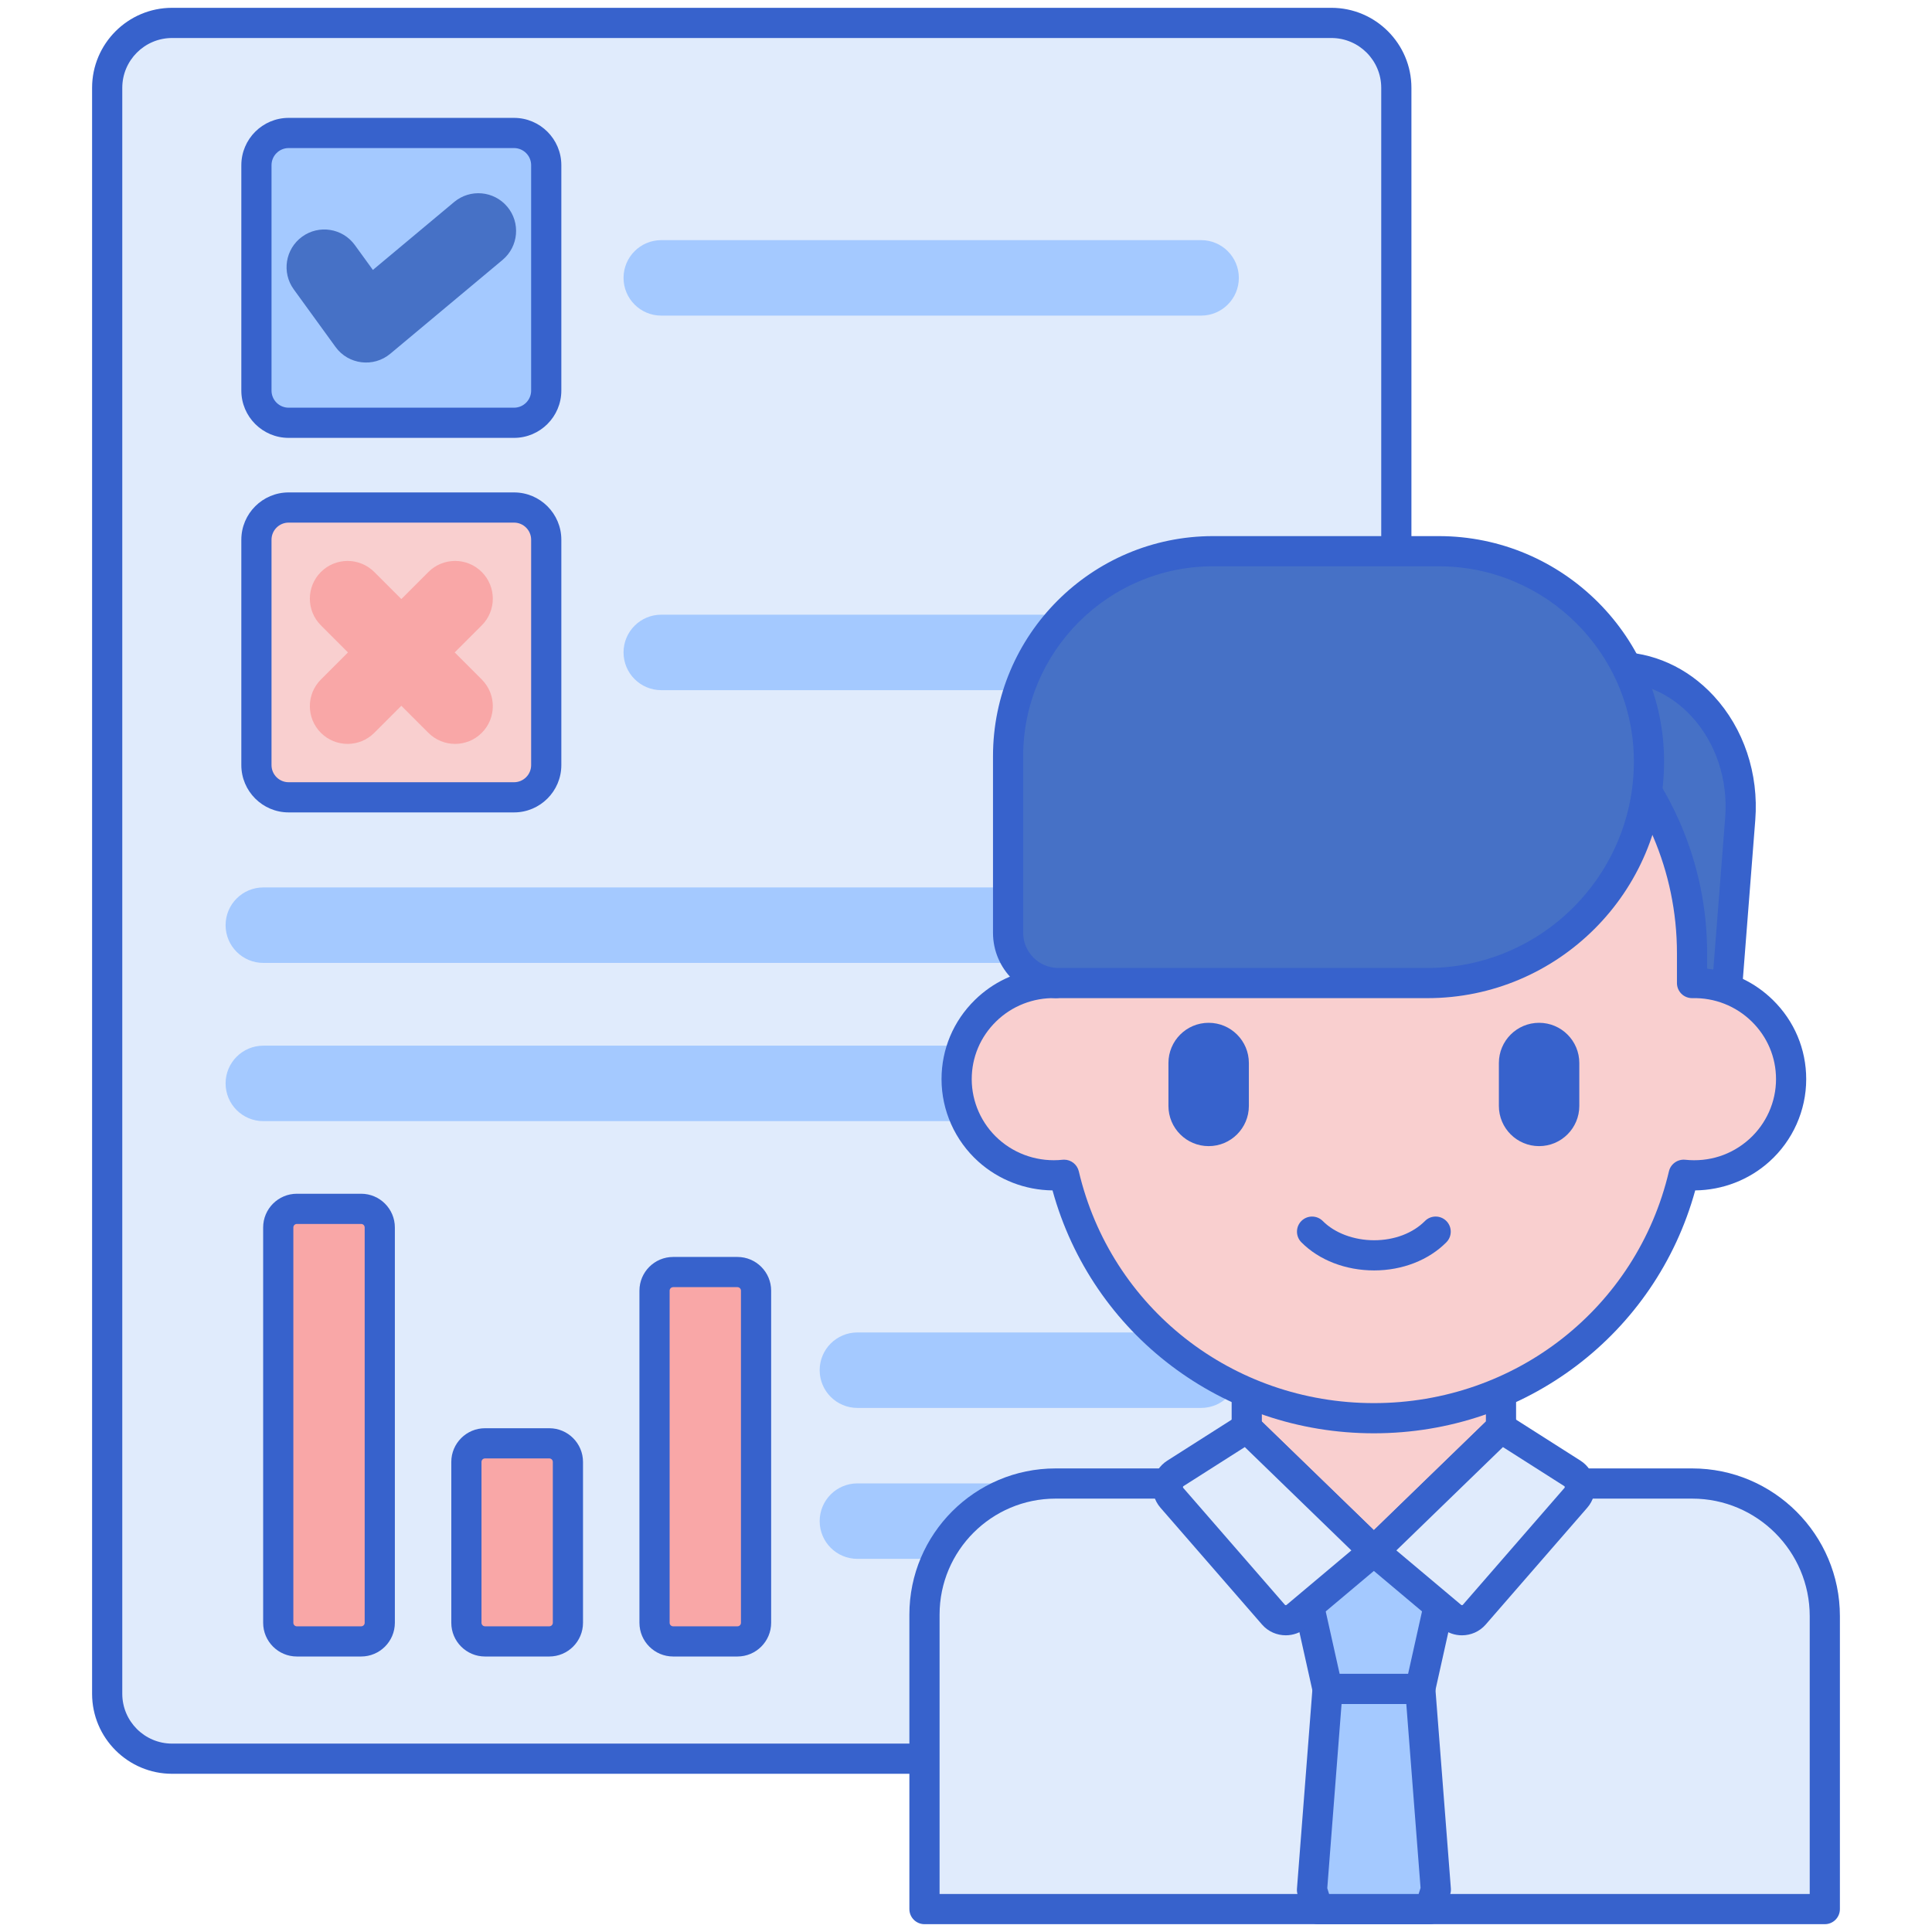 <svg xmlns="http://www.w3.org/2000/svg" xmlns:xlink="http://www.w3.org/1999/xlink" id="Layer_1" x="0px" y="0px" viewBox="0 0 256 256" xml:space="preserve"><g>	<g>		<path fill="#E0EBFC" d="M176.418,233.036H22.803c-4.75,0-8.601-3.851-8.601-8.601V11.637c0-4.75,3.851-8.601,8.601-8.601h153.615    c4.75,0,8.601,3.851,8.601,8.601v212.798C185.019,229.185,181.169,233.036,176.418,233.036z"></path>	</g>	<g>		<path fill="#3762CC" d="M176.418,235.036H22.803c-5.845,0-10.601-4.756-10.601-10.602V11.637c0-5.845,4.756-10.601,10.601-10.601    h153.615c5.846,0,10.602,4.756,10.602,10.601v212.798C187.02,230.28,182.264,235.036,176.418,235.036z M22.803,5.036    c-3.64,0-6.601,2.961-6.601,6.601v212.798c0,3.64,2.961,6.602,6.601,6.602h153.615c3.64,0,6.602-2.962,6.602-6.602V11.637    c0-3.64-2.962-6.601-6.602-6.601H22.803z"></path>	</g>	<g>		<path fill="#A4C9FF" d="M68.112,56.021H38.245c-2.356,0-4.267-1.91-4.267-4.267V21.887c0-2.356,1.91-4.267,4.267-4.267h29.867    c2.356,0,4.267,1.91,4.267,4.267v29.867C72.379,54.11,70.468,56.021,68.112,56.021z"></path>	</g>	<g>		<path fill="#F9CFCF" d="M68.112,105.649H38.245c-2.356,0-4.267-1.91-4.267-4.267V71.515c0-2.356,1.91-4.267,4.267-4.267h29.867    c2.356,0,4.267,1.91,4.267,4.267v29.867C72.379,103.739,70.468,105.649,68.112,105.649z"></path>	</g>	<g>		<g>			<path fill="#4671C6" d="M44.46,45.974l-5.535-7.63c-1.622-2.235-1.124-5.362,1.11-6.983c2.237-1.622,5.362-1.123,6.983,1.11     l2.391,3.296l10.77-9.001c2.118-1.771,5.271-1.488,7.043,0.631c1.771,2.118,1.488,5.271-0.631,7.043L51.713,46.875     C49.502,48.723,46.168,48.329,44.46,45.974z"></path>		</g>	</g>	<g>		<g>			<path fill="#A4C9FF" d="M159.154,41.82H87.622c-2.762,0-5-2.238-5-5s2.238-5,5-5h71.531c2.762,0,5,2.238,5,5     S161.915,41.82,159.154,41.82z"></path>		</g>	</g>	<g>		<path fill="#F9A7A7" d="M60.249,86.449l3.587-3.587c1.953-1.952,1.953-5.118,0-7.07c-1.951-1.953-5.119-1.953-7.07,0l-3.587,3.587    l-3.587-3.587c-1.951-1.953-5.119-1.953-7.07,0c-1.953,1.952-1.953,5.118,0,7.07l3.587,3.587l-3.587,3.587    c-1.953,1.952-1.953,5.118,0,7.07c1.951,1.953,5.119,1.953,7.07,0l3.587-3.587l3.587,3.587c1.951,1.953,5.119,1.953,7.07,0    c1.953-1.952,1.953-5.118,0-7.07L60.249,86.449z"></path>	</g>	<g>		<g>			<path fill="#A4C9FF" d="M159.154,91.449H87.622c-2.762,0-5-2.238-5-5s2.238-5,5-5h71.531c2.762,0,5,2.238,5,5     S161.915,91.449,159.154,91.449z"></path>		</g>	</g>	<g>		<path fill="#F9A7A7" d="M47.855,217.495h-8.518c-1.362,0-2.467-1.104-2.467-2.467v-52.384c0-1.362,1.104-2.467,2.467-2.467h8.518    c1.362,0,2.467,1.104,2.467,2.467v52.384C50.322,216.391,49.217,217.495,47.855,217.495z"></path>	</g>	<g>		<path fill="#F9A7A7" d="M72.785,217.495h-8.518c-1.362,0-2.467-1.104-2.467-2.467v-21.314c0-1.362,1.104-2.467,2.467-2.467h8.518    c1.362,0,2.467,1.104,2.467,2.467v21.314C75.251,216.391,74.147,217.495,72.785,217.495z"></path>	</g>	<g>		<path fill="#F9A7A7" d="M97.714,217.495h-8.518c-1.362,0-2.467-1.104-2.467-2.467V171.02c0-1.362,1.104-2.467,2.467-2.467h8.518    c1.362,0,2.467,1.104,2.467,2.467v44.008C100.181,216.391,99.077,217.495,97.714,217.495z"></path>	</g>	<g>		<g>			<path fill="#A4C9FF" d="M159.154,127.59H34.893c-2.762,0-5-2.238-5-5s2.238-5,5-5h124.261c2.762,0,5,2.238,5,5     S161.915,127.59,159.154,127.59z"></path>		</g>	</g>	<g>		<g>			<path fill="#A4C9FF" d="M159.154,148.557H34.893c-2.762,0-5-2.238-5-5s2.238-5,5-5h124.261c2.762,0,5,2.238,5,5     S161.915,148.557,159.154,148.557z"></path>		</g>	</g>	<g>		<g>			<path fill="#A4C9FF" d="M159.154,186.557h-45.543c-2.762,0-5-2.238-5-5s2.238-5,5-5h45.543c2.762,0,5,2.238,5,5     S161.915,186.557,159.154,186.557z"></path>		</g>	</g>	<g>		<g>			<path fill="#A4C9FF" d="M159.154,206.557h-45.543c-2.762,0-5-2.238-5-5s2.238-5,5-5h45.543c2.762,0,5,2.238,5,5     S161.915,206.557,159.154,206.557z"></path>		</g>	</g>	<g>		<g>			<path fill="#E0EBFC" d="M139.864,196.574L139.864,196.574c10.433,0,73.953,0,84.362,0h0c9.705,0,17.572,7.867,17.572,17.572     v38.818c-5.598,0-113.833,0-119.3,0V213.94C122.499,204.349,130.273,196.574,139.864,196.574z"></path>		</g>		<g>			<path fill="#3762CC" d="M241.798,254.964h-119.3c-1.104,0-2-0.896-2-2V213.94c0-10.679,8.688-19.366,19.366-19.366h84.361     c10.792,0,19.572,8.78,19.572,19.572v38.817C243.798,254.068,242.902,254.964,241.798,254.964z M124.498,250.964h115.3v-36.817     c0-8.587-6.985-15.572-15.572-15.572h-84.361c-8.473,0-15.366,6.894-15.366,15.366V250.964z"></path>		</g>		<g>			<path fill="#A4C9FF" d="M192.27,205.469l-4.085,18.321c-2.67,0-9.609,0-12.28,0l-4.085-18.321     C175.996,205.469,188.092,205.469,192.27,205.469z"></path>		</g>		<g>			<path fill="#A4C9FF" d="M174.646,252.964l-0.798-2.537l2.065-26.633c2.67,0,9.609,0,12.28,0l2.062,26.594l-0.81,2.576H174.646z"></path>		</g>		<g>			<polygon fill="#F9CFCF" points="198.889,189.211 182.045,205.544 165.201,189.211 165.201,175.825 198.889,175.825    "></polygon>		</g>		<g>			<path fill="#3762CC" d="M182.045,207.544c-0.502,0-1.004-0.188-1.393-0.564l-16.844-16.333c-0.388-0.376-0.607-0.895-0.607-1.436     v-13.386c0-1.104,0.896-2,2-2h33.688c1.104,0,2,0.896,2,2v13.386c0,0.541-0.22,1.06-0.607,1.436l-16.845,16.333     C183.05,207.355,182.547,207.544,182.045,207.544z M167.201,188.364l14.844,14.394l14.845-14.394v-10.539h-29.688V188.364z      M198.89,189.211h0.01H198.89z"></path>		</g>		<g>			<path fill="#4671C6" d="M175.479,88.375h38.66c9.688,0,17.295,9.31,16.45,20.134l-3.152,40.392h-51.958V88.375z"></path>		</g>		<g>			<path fill="#3762CC" d="M227.437,150.901h-51.958c-1.104,0-2-0.896-2-2V88.375c0-1.104,0.896-2,2-2h38.66     c4.861,0,9.45,2.067,12.923,5.822c3.989,4.312,6.002,10.314,5.521,16.467l-3.152,40.393     C229.35,150.098,228.48,150.901,227.437,150.901z M177.479,146.901h48.108l3.008-38.548c0.394-5.045-1.235-9.944-4.47-13.44     c-2.706-2.927-6.253-4.538-9.986-4.538h-36.66V146.901z"></path>		</g>		<g>			<path fill="#F9CFCF" d="M139.886,130.26v-3.948c0-23.074,18.875-41.779,42.159-41.779l0,0c23.284,0,42.159,18.705,42.159,41.779     v3.948c7.321-0.148,13.128,5.683,13.128,12.733c0,7.527-6.571,13.481-14.242,12.67c-4.351,18.484-21.071,32.256-41.045,32.256     c-19.976,0-36.695-13.773-41.045-32.256c-7.66,0.81-14.242-5.133-14.242-12.67C126.758,135.94,132.57,130.112,139.886,130.26z"></path>		</g>		<g>			<g>				<path fill="#3762CC" d="M160.153,151.868L160.153,151.868c2.943,0,5.329-2.386,5.329-5.329v-5.684      c0-2.943-2.386-5.329-5.329-5.329h0c-2.943,0-5.329,2.386-5.329,5.329v5.684C154.824,149.483,157.21,151.868,160.153,151.868z"></path>			</g>			<g>				<path fill="#3762CC" d="M203.938,151.868L203.938,151.868c2.943,0,5.329-2.386,5.329-5.329v-5.684      c0-2.943-2.386-5.329-5.329-5.329h0c-2.943,0-5.329,2.386-5.329,5.329v5.684C198.609,149.483,200.995,151.868,203.938,151.868z"></path>			</g>			<g>				<path fill="#3762CC" d="M182.082,168.338c-3.778,0-7.294-1.359-9.646-3.73c-0.777-0.784-0.772-2.05,0.012-2.828      c0.784-0.777,2.05-0.771,2.828,0.012c1.582,1.595,4.127,2.547,6.806,2.547c2.672,0,5.125-0.929,6.73-2.547      c0.776-0.785,2.044-0.79,2.828-0.012s0.79,2.044,0.012,2.828C189.301,166.979,185.813,168.338,182.082,168.338z"></path>			</g>		</g>		<g>			<path fill="#3762CC" d="M182.045,189.919c-20.067,0-37.343-13.15-42.58-32.185c-3.62-0.039-7.126-1.387-9.828-3.817     c-3.101-2.79-4.879-6.771-4.879-10.924c0-3.975,1.57-7.702,4.421-10.496c2.386-2.337,5.423-3.771,8.708-4.144v-2.041     c0-24.14,19.81-43.779,44.158-43.779c24.35,0,44.159,19.64,44.159,43.779v2.041c3.285,0.372,6.321,1.806,8.706,4.143     c2.852,2.794,4.422,6.522,4.422,10.497c0,4.152-1.778,8.135-4.88,10.925c-2.701,2.431-6.208,3.776-9.827,3.816     C219.388,176.769,202.112,189.919,182.045,189.919z M141.002,153.663c0.917,0,1.73,0.631,1.945,1.542     c4.256,18.084,20.334,30.714,39.098,30.714s34.842-12.63,39.098-30.714c0.231-0.981,1.167-1.634,2.157-1.531     c3.141,0.33,6.15-0.638,8.477-2.729c2.26-2.033,3.556-4.932,3.556-7.951c0-2.892-1.144-5.604-3.221-7.64     c-2.099-2.056-4.921-3.168-7.866-3.094c-0.542,0.004-1.058-0.195-1.44-0.571c-0.384-0.376-0.601-0.892-0.601-1.429v-3.947     c0-21.935-18.016-39.779-40.159-39.779s-40.158,17.845-40.158,39.779v3.947c0,0.537-0.217,1.053-0.601,1.429     s-0.909,0.58-1.44,0.571c-2.928-0.075-5.769,1.037-7.867,3.095c-2.077,2.035-3.221,4.748-3.221,7.639     c0,3.02,1.296,5.918,3.555,7.95c2.293,2.063,5.385,3.058,8.477,2.73C140.86,153.667,140.932,153.663,141.002,153.663z"></path>		</g>		<g>			<path fill="#4671C6" d="M140.237,130.26h48.898c16.217,0,29.363-13.146,29.363-29.363v0c0-15.387-12.474-27.861-27.861-27.861     h-29.898c-15.001,0-27.163,12.161-27.163,27.163v23.401C133.576,127.278,136.558,130.26,140.237,130.26z"></path>		</g>		<g>			<path fill="#3762CC" d="M189.135,132.26h-48.897c-4.775,0-8.661-3.885-8.661-8.66v-23.401c0-16.08,13.082-29.162,29.163-29.162     h29.897c16.466,0,29.861,13.396,29.861,29.861C220.498,118.19,206.429,132.26,189.135,132.26z M160.739,75.036     c-13.875,0-25.163,11.288-25.163,25.162V123.6c0,2.569,2.091,4.66,4.661,4.66h48.897c15.088,0,27.363-12.274,27.363-27.362     c0-14.26-11.602-25.861-25.861-25.861H160.739z"></path>		</g>		<g>			<path fill="#3762CC" d="M188.185,225.79h-12.28c-0.937,0-1.748-0.65-1.952-1.564l-4.085-18.32     c-0.132-0.593,0.012-1.213,0.392-1.687s0.954-0.749,1.561-0.749h20.45c0.606,0,1.181,0.275,1.561,0.749s0.523,1.094,0.392,1.687     l-4.085,18.32C189.933,225.14,189.121,225.79,188.185,225.79z M177.508,221.79h9.073l3.193-14.32h-15.46L177.508,221.79z"></path>		</g>		<g>			<path fill="#3762CC" d="M189.444,254.964h-14.798c-0.873,0-1.646-0.566-1.907-1.399l-0.799-2.537     c-0.077-0.244-0.106-0.5-0.087-0.755l2.065-26.633c0.081-1.042,0.949-1.846,1.994-1.846h12.28c1.045,0,1.913,0.804,1.994,1.846     l2.062,26.594c0.02,0.255-0.01,0.511-0.086,0.755l-0.811,2.576C191.09,254.397,190.317,254.964,189.444,254.964z      M176.113,250.964h11.863l0.255-0.808l-1.889-24.362h-8.579l-1.892,24.401L176.113,250.964z"></path>		</g>		<g>			<g>				<path fill="#E0EBFC" d="M182.045,205.544l16.844-16.333l9.454,6.017c1.114,0.709,1.336,2.242,0.47,3.238l-13.465,15.488      c-0.773,0.889-2.117,0.994-3.019,0.236l-0.02-0.017L182.045,205.544z"></path>			</g>			<g>				<path fill="#E0EBFC" d="M182.045,205.544l-16.844-16.333l-9.454,6.017c-1.114,0.709-1.336,2.242-0.47,3.238l13.465,15.488      c0.773,0.889,2.117,0.994,3.019,0.236l0.02-0.017L182.045,205.544z"></path>			</g>		</g>		<g>			<g>				<path fill="#3762CC" d="M193.713,216.688c-0.947,0-1.897-0.318-2.671-0.969l-10.284-8.645c-0.433-0.364-0.691-0.895-0.712-1.46      c-0.02-0.565,0.2-1.113,0.606-1.507l16.845-16.333c0.663-0.645,1.685-0.751,2.467-0.252l9.454,6.018      c1.021,0.65,1.708,1.711,1.882,2.91c0.175,1.199-0.182,2.412-0.978,3.327l-13.464,15.488      C196.04,216.206,194.879,216.688,193.713,216.688z M185.027,205.438l8.568,7.203c0.087,0.072,0.188,0.065,0.244-0.001      l13.464-15.487c0.014-0.015,0.049-0.055,0.038-0.127c-0.011-0.071-0.055-0.1-0.071-0.11l-8.122-5.17L185.027,205.438z"></path>			</g>			<g>				<path fill="#3762CC" d="M170.371,216.686c-1.166,0-2.323-0.482-3.138-1.418l-13.467-15.489      c-0.795-0.915-1.151-2.128-0.977-3.327c0.175-1.2,0.861-2.261,1.885-2.911l9.452-6.017c0.782-0.498,1.803-0.392,2.467,0.252      l16.844,16.333c0.406,0.394,0.626,0.941,0.606,1.507c-0.021,0.565-0.279,1.096-0.712,1.46l-10.264,8.629      C172.283,216.363,171.323,216.686,170.371,216.686z M164.942,191.746l-8.121,5.17c-0.019,0.011-0.063,0.039-0.073,0.11      c-0.01,0.072,0.024,0.112,0.037,0.127l13.467,15.488c0.057,0.065,0.154,0.073,0.222,0.018l8.589-7.221L164.942,191.746z"></path>			</g>		</g>	</g>	<g>		<path fill="#3762CC" d="M68.112,58.021H38.245c-3.455,0-6.267-2.812-6.267-6.267V21.888c0-3.456,2.812-6.268,6.267-6.268h29.867    c3.455,0,6.267,2.812,6.267,6.268v29.866C74.379,55.209,71.567,58.021,68.112,58.021z M38.245,19.62    c-1.25,0-2.267,1.018-2.267,2.268v29.866c0,1.25,1.017,2.267,2.267,2.267h29.867c1.25,0,2.267-1.017,2.267-2.267V21.888    c0-1.25-1.017-2.268-2.267-2.268H38.245z"></path>	</g>	<g>		<path fill="#3762CC" d="M68.112,107.648H38.245c-3.455,0-6.267-2.812-6.267-6.267V71.516c0-3.455,2.812-6.267,6.267-6.267h29.867    c3.455,0,6.267,2.812,6.267,6.267v29.866C74.379,104.837,71.567,107.648,68.112,107.648z M38.245,69.249    c-1.25,0-2.267,1.017-2.267,2.267v29.866c0,1.25,1.017,2.267,2.267,2.267h29.867c1.25,0,2.267-1.017,2.267-2.267V71.516    c0-1.25-1.017-2.267-2.267-2.267H38.245z"></path>	</g>	<g>		<path fill="#3762CC" d="M47.854,219.495h-8.518c-2.463,0-4.467-2.004-4.467-4.467v-52.383c0-2.463,2.004-4.467,4.467-4.467h8.518    c2.463,0,4.467,2.004,4.467,4.467v52.383C52.321,217.491,50.317,219.495,47.854,219.495z M39.337,162.179    c-0.258,0-0.467,0.209-0.467,0.467v52.383c0,0.258,0.209,0.467,0.467,0.467h8.518c0.258,0,0.467-0.209,0.467-0.467v-52.383    c0-0.258-0.209-0.467-0.467-0.467H39.337z"></path>	</g>	<g>		<path fill="#3762CC" d="M72.784,219.495h-8.518c-2.463,0-4.467-2.004-4.467-4.467v-21.313c0-2.463,2.004-4.467,4.467-4.467h8.518    c2.463,0,4.467,2.004,4.467,4.467v21.313C77.251,217.491,75.247,219.495,72.784,219.495z M64.267,193.248    c-0.258,0-0.467,0.209-0.467,0.467v21.313c0,0.258,0.209,0.467,0.467,0.467h8.518c0.258,0,0.467-0.209,0.467-0.467v-21.313    c0-0.258-0.209-0.467-0.467-0.467H64.267z"></path>	</g>	<g>		<path fill="#3762CC" d="M97.714,219.495h-8.518c-2.463,0-4.467-2.004-4.467-4.467v-44.008c0-2.463,2.004-4.467,4.467-4.467h8.518    c2.463,0,4.467,2.004,4.467,4.467v44.008C102.181,217.491,100.177,219.495,97.714,219.495z M89.196,170.554    c-0.258,0-0.467,0.209-0.467,0.467v44.008c0,0.258,0.209,0.467,0.467,0.467h8.518c0.258,0,0.467-0.209,0.467-0.467v-44.008    c0-0.258-0.209-0.467-0.467-0.467H89.196z"></path>	</g></g></svg>